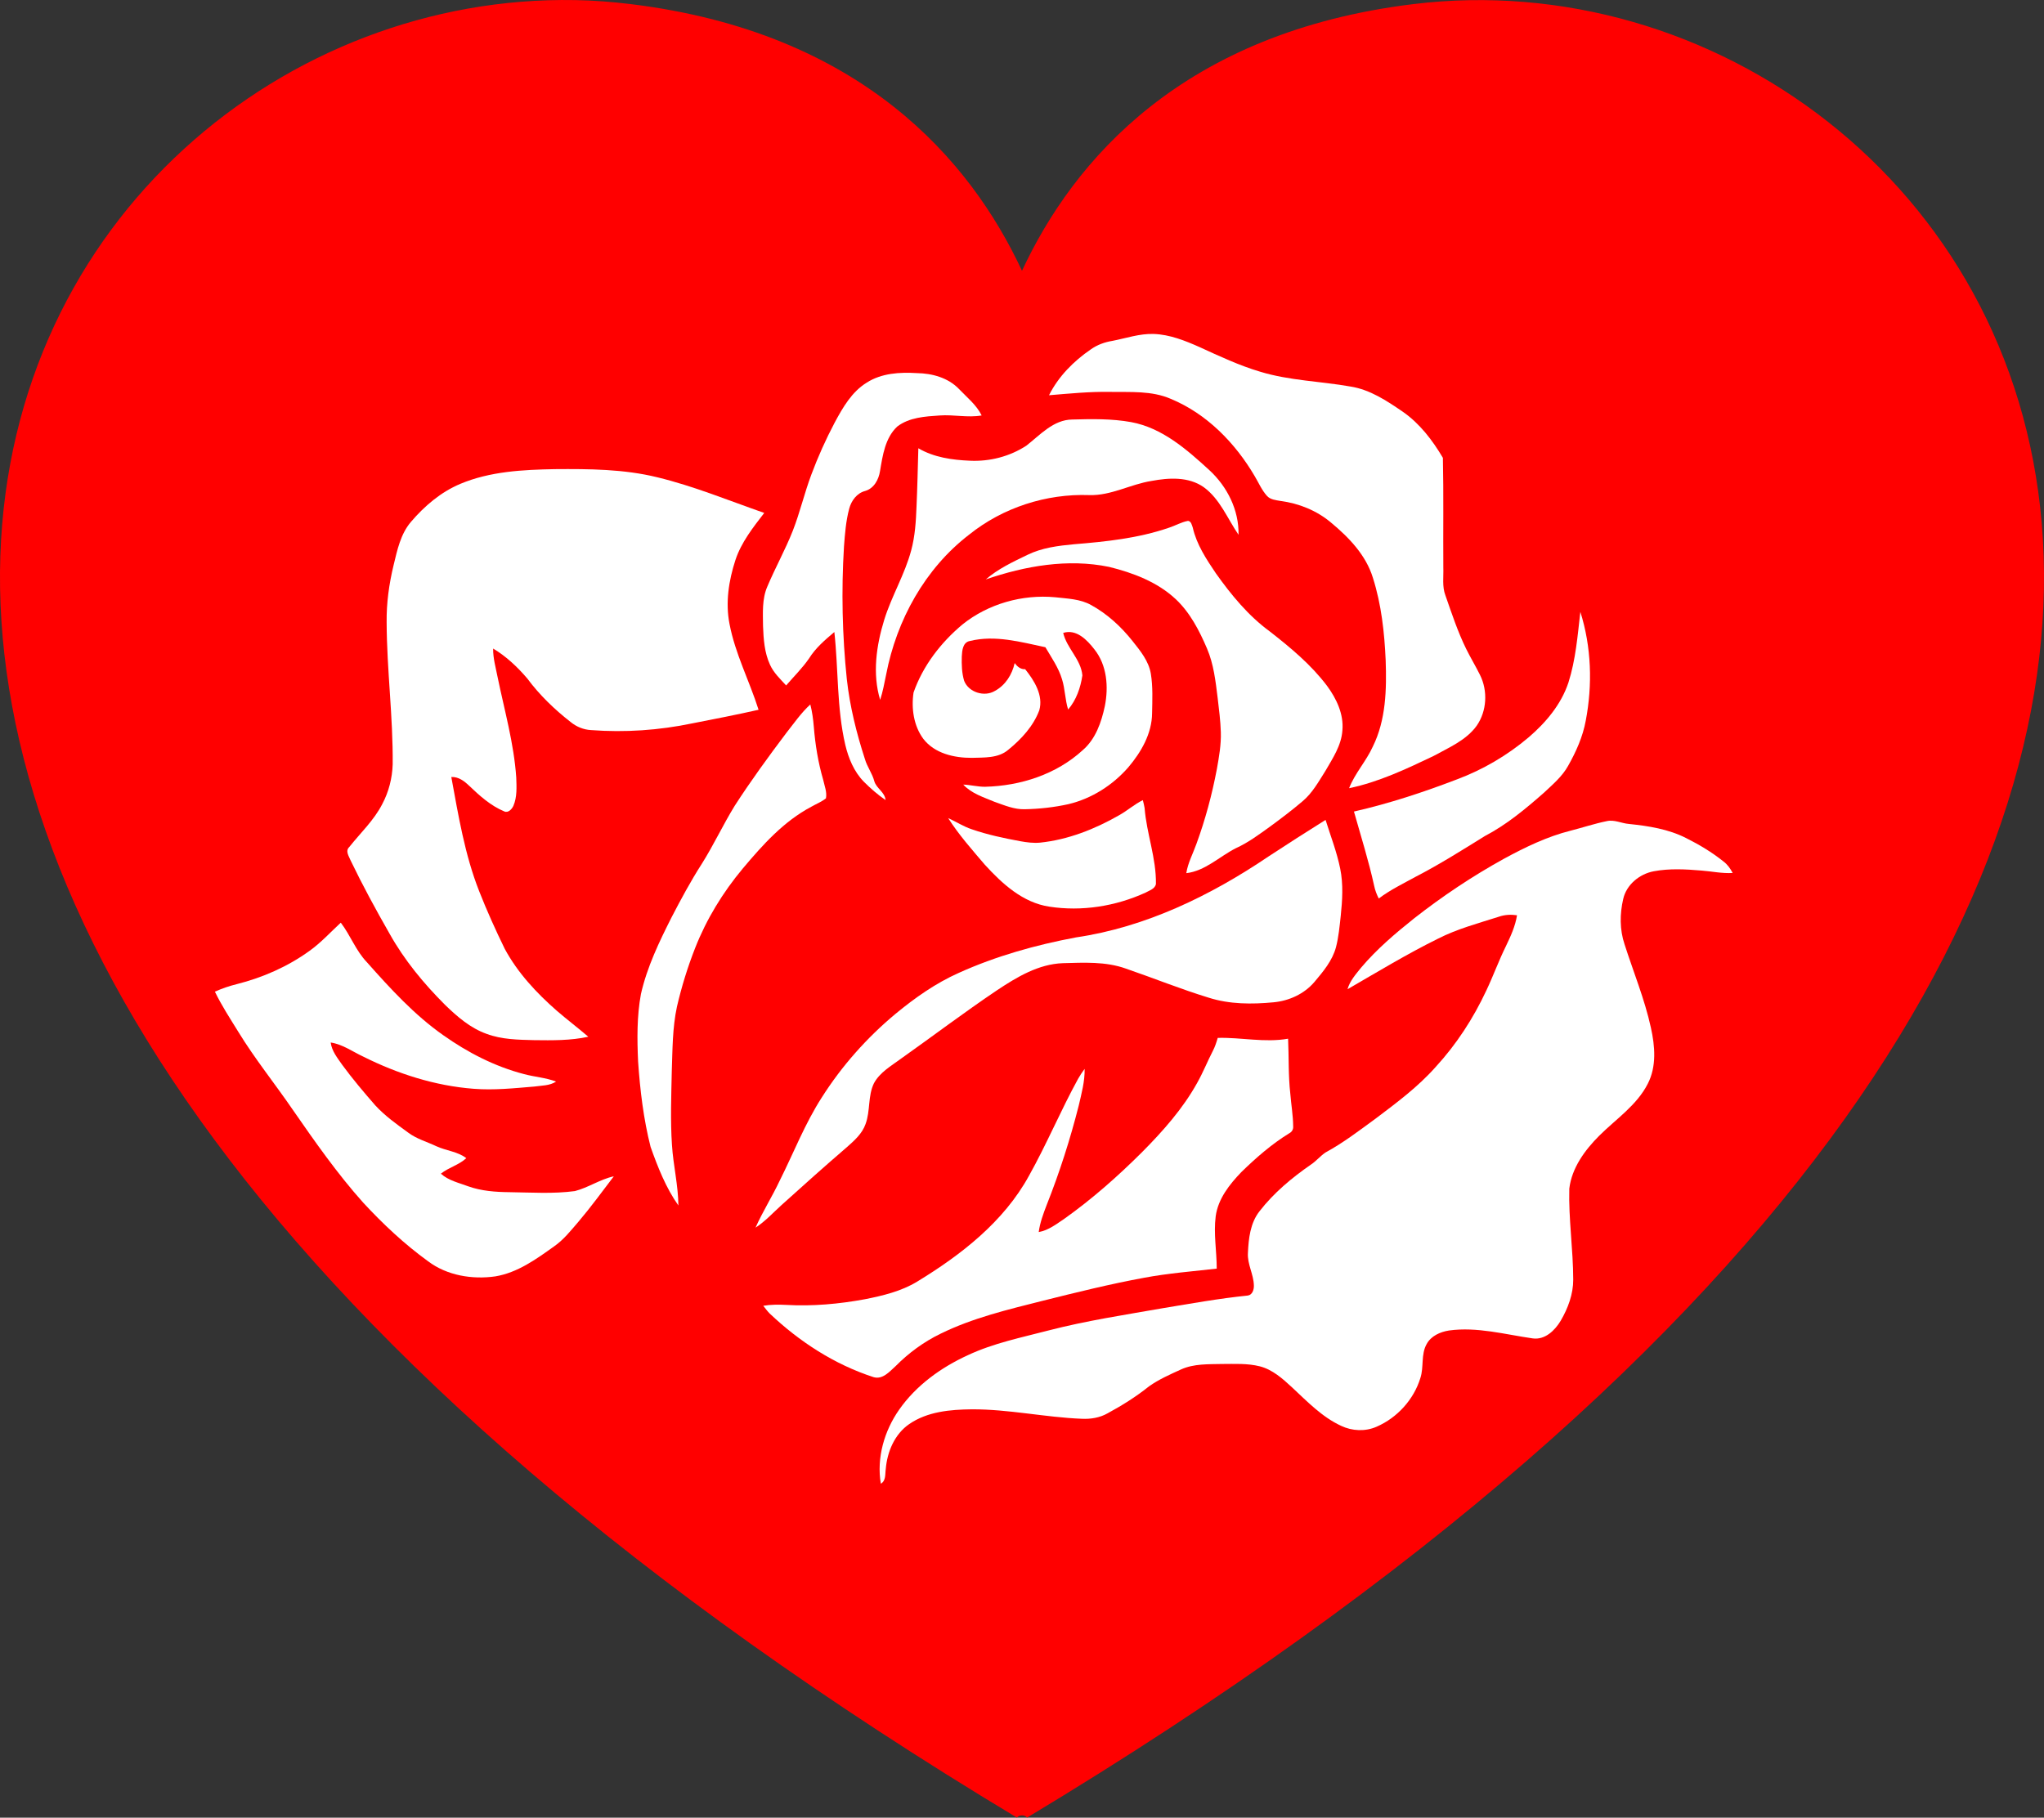 <?xml version="1.0" encoding="UTF-8" standalone="no"?>
<svg
   xmlns:dc="http://purl.org/dc/elements/1.1/"
   xmlns:cc="http://creativecommons.org/ns#"
   xmlns:rdf="http://www.w3.org/1999/02/22-rdf-syntax-ns#"
   xmlns:svg="http://www.w3.org/2000/svg"
   xmlns="http://www.w3.org/2000/svg"
   xmlns:sodipodi="http://sodipodi.sourceforge.net/DTD/sodipodi-0.dtd"
   xmlns:inkscape="http://www.inkscape.org/namespaces/inkscape"
   version="1.1"
   id="Layer_1"
   x="0px"
   y="0px"
   viewBox="0 0 84.841 75.461"
   enable-background="new 0 0 1074 1681.963"
   xml:space="preserve"
   inkscape:version="0.48.4 r9939"
   width="100%"
   height="100%"
   sodipodi:docname="Colored-Rose.svg"><rect x="0" y="0" width="84.841" height="75.461" fill="#333333" stroke="none"/><defs
     id="defs59" /><sodipodi:namedview
     pagecolor="#ffffff"
     bordercolor="#666666"
     borderopacity="1"
     objecttolerance="10"
     gridtolerance="10"
     guidetolerance="10"
     inkscape:pageopacity="0"
     inkscape:pageshadow="2"
     inkscape:window-width="1855"
     inkscape:window-height="1056"
     id="namedview57"
     showgrid="false"
     fit-margin-top="0"
     fit-margin-left="0"
     fit-margin-right="0"
     fit-margin-bottom="0"
     inkscape:zoom="8.9799845"
     inkscape:cx="61.043296"
     inkscape:cy="31.074383"
     inkscape:window-x="65"
     inkscape:window-y="24"
     inkscape:window-maximized="1"
     inkscape:current-layer="Layer_1" /><path
     inkscape:connector-curvature="0"
     style="fill:#ff0000;fill-opacity:1;stroke:none"
     d="m 23.854,0.004 c -23.824,-0.428 -45.869,36.829 18.36,75.457 0.07,-0.127 0.341,-0.127 0.412,0 C 108.927,35.587 83.3,-2.822 58.681,0.168 49.083,1.334 44.554,6.661 42.42,11.242 40.286,6.661 35.757,1.334 26.16,0.168 c -0.769,-0.093 -1.537,-0.151 -2.305,-0.165 z"
     id="path2361"
     sodipodi:nodetypes="cccsccc" /><g
     id="g3105"
     transform="matrix(0.097,0,0,0.097,-16.626,4.266)"
     style="fill:#ffffff;fill-opacity:1;stroke:none"><g
       id="g5"
       style="fill:#ffffff;fill-opacity:1;stroke:none"><path
         d="m 647.407,101.911 c 5.87,-1.127 11.659,-3.17 17.707,-2.959 6.916,0.251 13.426,2.878 19.669,5.651 8.448,3.876 16.904,7.848 25.839,10.499 12.583,3.843 25.855,4.078 38.747,6.364 8.286,1.313 15.453,6.089 22.248,10.735 7.281,5.043 12.745,12.218 17.213,19.767 0.341,15.607 0.073,31.239 0.186,46.854 0.154,4.029 -0.584,8.245 0.924,12.105 2.7,7.702 5.246,15.494 8.862,22.831 1.857,3.754 4.029,7.346 5.894,11.1 3.421,6.802 2.967,15.47 -1.387,21.753 -4.524,6.284 -11.967,9.373 -18.534,12.997 -11.602,5.538 -23.431,11.132 -36.079,13.759 2.489,-6.413 7.313,-11.545 10.143,-17.796 5.659,-11.432 5.943,-24.518 5.505,-37.004 -0.527,-11.87 -1.832,-23.837 -5.448,-35.204 -2.959,-9.745 -10.305,-17.359 -17.967,-23.699 -6.081,-5.132 -13.71,-8.197 -21.558,-9.235 -2.027,-0.357 -4.346,-0.543 -5.813,-2.157 -2.262,-2.497 -3.567,-5.659 -5.286,-8.513 -8.327,-14.188 -20.529,-26.683 -35.901,-33.039 -8.156,-3.551 -17.237,-2.821 -25.904,-2.967 -8.764,-0.17 -17.472,0.714 -26.18,1.427 4.013,-8.027 10.548,-14.61 17.902,-19.637 2.732,-1.946 5.919,-3.097 9.219,-3.632 z"
         id="path7"
         inkscape:connector-curvature="0"
         style="fill:#ffffff;fill-opacity:1;stroke:none" /><path
         d="m 542.29,119.781 c 6.34,-4.07 14.156,-4.524 21.469,-4.07 6.535,0.105 13.313,1.946 17.975,6.77 3.413,3.608 7.516,6.811 9.729,11.351 -5.959,1.046 -11.983,-0.438 -17.975,0.008 -6.21,0.413 -13.037,0.811 -18.161,4.751 -5.173,4.873 -6.219,12.34 -7.346,19.005 -0.551,3.648 -2.57,7.451 -6.34,8.546 -3.584,0.924 -5.951,4.167 -6.859,7.605 -1.411,5.286 -1.816,10.767 -2.23,16.207 -1.159,18.907 -0.738,37.92 1.216,56.762 1.289,11.626 4.127,23.05 7.735,34.158 0.949,3.34 3.154,6.138 4.029,9.502 0.908,3.113 4.508,4.638 4.816,8.067 -3.373,-2.311 -6.47,-5.011 -9.348,-7.905 -4.167,-4.281 -6.519,-9.964 -7.881,-15.697 -3.697,-15.842 -2.919,-32.244 -4.686,-48.322 -3.989,3.365 -8.043,6.835 -10.832,11.31 -2.87,4.167 -6.502,7.727 -9.802,11.553 -2.53,-2.765 -5.335,-5.392 -6.9,-8.854 -2.384,-5.165 -2.773,-10.945 -2.984,-16.54 -0.049,-5.667 -0.478,-11.602 1.841,-16.937 3.405,-8.083 7.71,-15.77 10.921,-23.942 3.057,-7.84 4.946,-16.07 7.897,-23.934 2.838,-7.613 6.17,-15.04 9.964,-22.223 3.47,-6.462 7.321,-13.216 13.751,-17.172 z"
         id="path9"
         inkscape:connector-curvature="0"
         style="fill:#ffffff;fill-opacity:1;stroke:none" /><path
         d="m 610.557,146.787 c 5.91,-4.589 11.586,-11.132 19.661,-11.213 8.392,-0.235 16.88,-0.397 25.183,1.103 13.289,2.44 23.829,11.699 33.485,20.553 7.686,7.086 12.705,17.091 12.502,27.68 -4.751,-6.908 -7.905,-15.299 -14.902,-20.383 -6.478,-4.548 -14.861,-4.062 -22.272,-2.676 -9.048,1.403 -17.359,6.356 -26.691,6.065 -18.413,-0.665 -37.028,5.359 -51.403,16.913 -18.923,14.521 -31.061,36.631 -35.52,59.867 -0.754,3.64 -1.411,7.313 -2.57,10.864 -3.381,-11.172 -1.63,-23.285 1.743,-34.255 3.154,-10.191 8.813,-19.434 11.553,-29.771 1.638,-6.073 2.027,-12.389 2.262,-18.648 0.381,-8.335 0.543,-16.678 0.786,-25.012 6.648,3.916 14.48,5.011 22.069,5.327 8.432,0.414 17.034,-1.8 24.112,-6.413 z"
         id="path11"
         inkscape:connector-curvature="0"
         style="fill:#ffffff;fill-opacity:1;stroke:none" /><path
         d="m 368.339,163.124 c 12.761,-5.367 26.853,-6.065 40.522,-6.316 14.651,-0.114 29.488,-0.032 43.806,3.486 15.656,3.794 30.582,9.964 45.76,15.259 -4.816,6.243 -9.826,12.575 -12.332,20.172 -2.854,8.748 -4.321,18.21 -2.53,27.331 2.432,12.786 8.537,24.412 12.437,36.744 -9.397,2.116 -18.85,3.965 -28.304,5.805 -14.245,2.975 -28.888,3.989 -43.392,2.886 -3.186,-0.17 -6.219,-1.411 -8.683,-3.421 -6.94,-5.416 -13.353,-11.586 -18.599,-18.672 -4.216,-4.929 -9.016,-9.478 -14.61,-12.802 -0.049,4.151 1.127,8.156 1.913,12.202 2.943,14.27 6.989,28.409 7.986,43.011 0.13,4.038 0.413,8.319 -1.232,12.121 -0.649,1.411 -2.238,3.178 -3.94,2.351 -5.765,-2.408 -10.483,-6.665 -14.951,-10.929 -2.1,-2.019 -4.581,-3.932 -7.67,-3.778 3.04,16.491 5.748,33.217 11.934,48.898 3.284,8.367 6.997,16.572 10.937,24.655 5.529,10.248 13.605,18.915 22.329,26.537 4.394,3.786 9.024,7.297 13.426,11.075 -7.605,1.662 -15.421,1.557 -23.164,1.459 -6.843,-0.17 -13.864,-0.259 -20.358,-2.692 -6.908,-2.449 -12.559,-7.346 -17.74,-12.372 -9.146,-9.137 -17.496,-19.215 -23.804,-30.542 -5.862,-10.24 -11.505,-20.618 -16.621,-31.255 -0.746,-1.857 -2.449,-4.103 -0.559,-5.854 4.784,-6.024 10.532,-11.383 14.075,-18.323 2.781,-5.221 4.273,-11.108 4.459,-17.018 0.186,-20.285 -2.513,-40.474 -2.586,-60.751 -0.105,-8.254 1.038,-16.475 2.975,-24.485 1.565,-6.47 2.992,-13.361 7.451,-18.558 5.789,-6.778 12.778,-12.745 21.064,-16.224 z"
         id="path13"
         inkscape:connector-curvature="0"
         style="fill:#ffffff;fill-opacity:1;stroke:none" /><path
         d="m 671.559,181.902 c 2.773,-0.892 5.335,-2.44 8.229,-2.959 1.362,0.203 1.613,1.8 2.011,2.87 1.638,7.232 5.789,13.515 9.883,19.572 6.551,9.227 13.864,18.145 23.058,24.875 8.886,6.932 17.691,14.237 24.51,23.285 4.029,5.473 7.2,12.097 6.583,19.061 -0.422,6.486 -4.192,12.016 -7.338,17.472 -2.886,4.532 -5.538,9.397 -9.729,12.883 -4.427,3.778 -9.073,7.281 -13.751,10.726 -4.735,3.397 -9.421,6.94 -14.756,9.348 -7.046,3.559 -13.11,9.745 -21.226,10.694 0.689,-4.427 2.87,-8.383 4.346,-12.559 3.803,-10.386 6.673,-21.113 8.732,-31.977 0.932,-5.213 1.865,-10.475 1.703,-15.794 -0.146,-4.921 -0.795,-9.81 -1.362,-14.699 -0.884,-7.135 -1.687,-14.407 -4.54,-21.08 -3.3,-7.71 -7.24,-15.405 -13.451,-21.21 -7.848,-7.329 -18.202,-11.237 -28.466,-13.767 -17.651,-3.64 -35.941,-0.405 -52.765,5.367 5.238,-4.532 11.61,-7.508 17.813,-10.508 6.219,-3.049 13.167,-3.916 19.985,-4.548 13.669,-1.111 27.485,-2.562 40.53,-7.054 z"
         id="path15"
         inkscape:connector-curvature="0"
         style="fill:#ffffff;fill-opacity:1;stroke:none" /><path
         d="m 583.218,223.308 c 11.035,-8.87 25.653,-12.98 39.712,-11.667 5.205,0.592 10.735,0.705 15.421,3.357 6.94,3.827 12.875,9.308 17.772,15.51 3.284,4.119 6.811,8.448 7.727,13.799 0.924,5.602 0.649,11.31 0.543,16.961 -0.065,8.74 -4.686,16.677 -10.183,23.164 -6.689,7.662 -15.688,13.394 -25.612,15.761 -6.113,1.354 -12.372,2.043 -18.631,2.173 -4.516,0.154 -8.732,-1.686 -12.907,-3.138 -4.711,-1.978 -9.908,-3.559 -13.475,-7.41 3.13,0.122 6.194,0.949 9.34,0.932 15.145,-0.373 30.509,-5.302 41.803,-15.68 5.513,-4.751 7.986,-11.959 9.454,-18.867 1.63,-8.213 0.932,-17.472 -4.451,-24.234 -3.13,-4.038 -7.71,-8.862 -13.37,-7.07 1.54,6.6 7.589,11.286 8.205,18.177 -0.762,5.213 -2.603,10.572 -6.097,14.61 -1.33,-4.224 -1.289,-8.716 -2.611,-12.94 -1.484,-4.986 -4.524,-9.275 -7.119,-13.718 -10.532,-2.23 -21.534,-5.327 -32.269,-2.676 -3.097,0.527 -3.365,4.078 -3.503,6.592 -0.105,3.502 -0.008,7.102 1.014,10.483 1.938,4.921 8.667,7.005 13.159,4.289 4.5,-2.424 7.354,-6.989 8.448,-11.902 1.103,1.476 2.513,2.724 4.492,2.611 3.867,4.816 7.881,11.205 6.04,17.61 -2.546,6.786 -7.662,12.324 -13.216,16.84 -4.313,3.738 -10.354,3.308 -15.672,3.494 -7.524,0.032 -15.907,-1.857 -20.723,-8.124 -4.143,-5.578 -5.205,-13.102 -4.192,-19.831 3.997,-11.432 11.667,-21.372 20.902,-29.107 z"
         id="path17"
         inkscape:connector-curvature="0"
         style="fill:#ffffff;fill-opacity:1;stroke:none" /><path
         d="m 842.551,248.15 c 3.113,-9.786 3.932,-20.099 5.1,-30.25 4.751,15.015 5.254,31.182 2.303,46.603 -1.257,6.835 -4.127,13.248 -7.524,19.264 -2.53,4.565 -6.567,7.97 -10.313,11.489 -7.864,6.916 -15.996,13.71 -25.328,18.583 -9.713,6.024 -19.386,12.137 -29.544,17.391 -5.375,2.959 -10.945,5.627 -15.859,9.348 -0.876,-1.719 -1.573,-3.535 -1.962,-5.424 -2.351,-10.735 -5.675,-21.226 -8.651,-31.798 15.056,-3.43 29.747,-8.278 44.154,-13.799 11.116,-4.159 21.502,-10.273 30.566,-17.934 7.394,-6.332 13.945,-14.116 17.059,-23.472 z"
         id="path19"
         inkscape:connector-curvature="0"
         style="fill:#ffffff;fill-opacity:1;stroke:none" /><path
         d="m 508.011,269.538 c 3.251,-4.103 6.243,-8.473 10.135,-12.008 0.803,3.113 1.232,6.308 1.492,9.51 0.616,7.67 1.849,15.299 4.005,22.694 0.559,2.603 1.703,5.27 1.192,7.962 -1.881,1.508 -4.151,2.392 -6.235,3.584 -11.829,6.243 -20.877,16.369 -29.366,26.472 -8.513,10.2 -15.543,21.672 -20.391,34.052 -3.203,8.14 -5.781,16.523 -7.759,25.029 -1.962,9.089 -1.889,18.437 -2.221,27.672 -0.219,10.532 -0.624,21.08 0.081,31.596 0.551,8.659 2.667,17.156 2.748,25.855 -5.359,-7.581 -8.797,-16.361 -11.894,-25.061 -3.032,-11.926 -4.492,-24.218 -5.343,-36.485 -0.438,-9.64 -0.551,-19.418 1.208,-28.945 2.619,-11.586 7.824,-22.369 13.151,-32.917 4.046,-7.783 8.197,-15.518 12.948,-22.904 5.051,-8.035 9.064,-16.678 14.034,-24.761 6.948,-10.767 14.497,-21.121 22.215,-31.345 z"
         id="path21"
         inkscape:connector-curvature="0"
         style="fill:#ffffff;fill-opacity:1;stroke:none" /><path
         d="m 650.301,304.928 c 3.511,-1.954 6.511,-4.686 10.135,-6.454 0.3,1.111 0.551,2.238 0.754,3.373 0.851,10.945 5.019,21.453 4.848,32.504 -0.373,2.116 -2.813,2.757 -4.427,3.697 -12.77,5.838 -27.299,8.173 -41.212,6.008 -11.31,-1.694 -20.156,-9.81 -27.566,-17.934 -5.489,-6.438 -11.148,-12.81 -15.697,-19.961 3.373,1.532 6.511,3.584 10.046,4.767 6.762,2.351 13.799,3.827 20.837,5.132 2.765,0.495 5.594,0.868 8.424,0.608 11.999,-1.249 23.447,-5.773 33.858,-11.74 z"
         id="path23"
         inkscape:connector-curvature="0"
         style="fill:#ffffff;fill-opacity:1;stroke:none" /><path
         d="m 714.149,322.619 c 8.1,-5.319 16.264,-10.54 24.477,-15.688 2.165,6.932 4.832,13.734 6.267,20.877 1.362,6.673 0.924,13.54 0.219,20.269 -0.495,4.467 -0.892,8.975 -2.027,13.337 -1.532,5.748 -5.465,10.41 -9.218,14.87 -4.378,5.148 -10.881,8.108 -17.545,8.716 -9.218,0.876 -18.753,0.868 -27.663,-1.97 -12.008,-3.665 -23.65,-8.4 -35.52,-12.47 -8.618,-3.089 -17.942,-2.546 -26.926,-2.311 -10.491,0.389 -19.71,5.967 -28.199,11.61 -13.994,9.413 -27.428,19.604 -41.187,29.35 -4.143,3.065 -8.959,5.773 -11.472,10.467 -2.635,5.457 -1.476,11.813 -3.575,17.432 -1.435,4.111 -4.8,7.07 -7.97,9.875 -9.454,8.132 -18.753,16.459 -28.012,24.818 -3.632,3.284 -6.956,6.965 -11.1,9.64 3.089,-6.908 7.159,-13.321 10.378,-20.172 5.951,-11.862 10.759,-24.347 17.975,-35.544 8.554,-13.483 19.288,-25.572 31.547,-35.787 8.31,-6.851 17.197,-13.134 27.072,-17.529 15.956,-7.216 32.95,-11.959 50.138,-15.186 29.828,-4.37 57.564,-17.861 82.342,-34.604 z"
         id="path25"
         inkscape:connector-curvature="0"
         style="fill:#ffffff;fill-opacity:1;stroke:none" /><path
         d="m 843.475,311.544 c 5.148,-1.313 10.2,-3.008 15.405,-4.07 3.268,-0.786 6.365,0.941 9.591,1.192 8.359,0.868 16.88,2.189 24.453,6.048 5.611,2.813 11.043,6.056 15.948,9.989 1.719,1.281 2.967,3.049 3.957,4.938 -4.5,0.292 -8.927,-0.705 -13.394,-1.03 -6.778,-0.576 -13.678,-0.957 -20.399,0.316 -6.048,1.135 -11.643,5.692 -13.037,11.829 -1.492,6.356 -1.54,13.159 0.559,19.394 3.795,11.87 8.594,23.456 11.27,35.666 1.768,7.905 2.505,16.637 -1.338,24.064 -4.71,9.251 -13.621,15.097 -20.788,22.248 -6.146,6.154 -11.724,13.767 -12.778,22.62 -0.349,12.997 1.654,25.937 1.678,38.941 0.016,6.227 -2.246,12.259 -5.351,17.578 -2.497,4.176 -6.721,8.319 -12.008,7.573 -11.829,-1.686 -23.747,-5.035 -35.787,-3.381 -3.778,0.592 -7.719,2.327 -9.591,5.838 -2.489,4.443 -1.119,9.762 -2.659,14.472 -2.805,9.227 -9.908,17.034 -18.729,20.869 -4.832,2.14 -10.491,1.881 -15.218,-0.381 -8.181,-3.786 -14.497,-10.418 -20.991,-16.467 -4.038,-3.73 -8.351,-7.613 -13.807,-9 -5.27,-1.321 -10.759,-0.997 -16.134,-0.997 -5.894,0.138 -12.064,-0.154 -17.561,2.343 -4.702,2.149 -9.494,4.248 -13.718,7.256 -5.497,4.411 -11.505,8.156 -17.691,11.513 -3.34,1.905 -7.24,2.53 -11.043,2.343 -15.745,-0.624 -31.263,-4.119 -47.057,-4.046 -9.178,0.089 -19.005,0.949 -26.788,6.316 -6.259,4.305 -9.413,11.854 -10.037,19.223 -0.341,2.205 0.162,4.978 -2.108,6.292 -1.889,-11.051 1.476,-22.612 7.848,-31.701 7.281,-10.394 17.918,-18.056 29.366,-23.294 11.026,-5.181 23.034,-7.581 34.75,-10.645 16.061,-4.151 32.488,-6.624 48.808,-9.494 12.048,-1.978 24.08,-4.167 36.233,-5.392 2.019,-0.276 2.708,-2.619 2.619,-4.378 -0.114,-4.735 -2.838,-9.024 -2.546,-13.832 0.268,-6.154 0.997,-12.818 4.929,-17.829 6.113,-7.905 13.88,-14.375 22.061,-20.034 2.278,-1.508 3.997,-3.697 6.267,-5.197 7.556,-4.103 14.383,-9.356 21.315,-14.407 9.024,-6.811 18.186,-13.613 25.726,-22.118 8.918,-9.689 16.159,-20.853 21.721,-32.771 2.975,-6.251 5.311,-12.786 8.383,-18.988 2.027,-4.224 4.021,-8.546 4.743,-13.207 -2.619,-0.381 -5.294,-0.251 -7.8,0.632 -8.789,2.813 -17.788,5.189 -26.042,9.405 -13.256,6.543 -25.912,14.237 -38.69,21.623 0.997,-3.551 3.494,-6.348 5.748,-9.162 6.705,-7.946 14.659,-14.707 22.758,-21.169 12.105,-9.486 24.939,-18.064 38.406,-25.499 9.08,-4.937 18.485,-9.502 28.547,-12.032 z"
         id="path27"
         inkscape:connector-curvature="0"
         style="fill:#ffffff;fill-opacity:1;stroke:none" /><path
         d="m 303.875,362.963 c 4.897,-3.502 8.951,-7.986 13.353,-12.048 4.143,5.408 6.438,12.016 11.205,16.961 9.989,11.254 20.253,22.491 32.617,31.19 10.491,7.427 22.118,13.426 34.596,16.661 4.532,1.224 9.291,1.516 13.71,3.195 -2.732,1.816 -6.17,1.67 -9.291,2.132 -8.651,0.722 -17.342,1.646 -26.026,0.957 -16.483,-1.273 -32.496,-6.405 -47.227,-13.783 -4.573,-2.132 -8.813,-5.27 -13.905,-6.024 0.47,3.657 2.862,6.583 4.905,9.518 4.411,6.032 9.251,11.74 14.164,17.375 4.143,4.516 9.178,8.1 14.116,11.683 3.592,2.7 7.978,3.892 11.991,5.797 4.184,1.946 9.105,2.254 12.851,5.116 -3.162,2.959 -7.524,3.965 -10.872,6.656 3.267,2.959 7.71,3.9 11.732,5.416 5.643,2.011 11.675,2.44 17.618,2.497 9.324,0.122 18.721,0.77 27.996,-0.47 5.765,-1.484 10.783,-5.051 16.653,-6.316 -4.994,6.535 -9.835,13.199 -15.161,19.467 -3.235,3.746 -6.324,7.71 -10.435,10.548 -7.629,5.465 -15.615,11.229 -25.093,12.81 -9.916,1.411 -20.666,-0.349 -28.799,-6.47 -10.143,-7.354 -19.321,-15.964 -27.809,-25.15 -11.067,-12.38 -20.585,-26.009 -30.039,-39.63 -7.678,-11.229 -16.264,-21.826 -23.358,-33.436 -3.47,-5.643 -7.135,-11.197 -10.005,-17.172 2.984,-1.338 6.081,-2.4 9.259,-3.194 11.164,-2.805 21.915,-7.516 31.255,-14.286 z"
         id="path29"
         inkscape:connector-curvature="0"
         style="fill:#ffffff;fill-opacity:1;stroke:none" /><path
         d="m 692.486,400.226 c 10.037,-0.268 20.091,2.132 30.104,0.349 0.365,7.848 0.057,15.729 0.949,23.545 0.365,4.654 1.192,9.275 1.224,13.945 0.122,1.249 -0.511,2.376 -1.613,2.951 -7.548,4.63 -14.253,10.499 -20.577,16.661 -5.067,5.27 -9.956,11.432 -10.962,18.915 -0.957,7.451 0.446,14.918 0.446,22.385 -10.354,1.184 -20.772,1.986 -31.028,3.908 -14.667,2.692 -29.139,6.284 -43.603,9.899 -14.764,3.73 -29.747,7.281 -43.49,14.026 -7.2,3.478 -13.718,8.262 -19.337,13.945 -2.586,2.319 -5.513,5.829 -9.421,4.662 -16.726,-5.424 -31.79,-15.226 -44.487,-27.291 -0.981,-1.014 -1.824,-2.14 -2.675,-3.243 3.243,-0.543 6.543,-0.543 9.826,-0.373 11.254,0.64 22.564,-0.381 33.647,-2.424 7.702,-1.524 15.526,-3.397 22.32,-7.508 18.826,-11.464 37.109,-25.637 47.884,-45.298 7.589,-13.54 13.556,-27.907 21.023,-41.511 0.835,-1.492 1.792,-2.911 2.813,-4.281 0.105,5.335 -1.33,10.516 -2.513,15.672 -3.665,14.456 -8.221,28.693 -13.718,42.557 -1.451,3.77 -2.878,7.589 -3.413,11.618 4.192,-0.754 7.597,-3.438 11.043,-5.748 11.87,-8.448 22.815,-18.129 33.128,-28.409 8.943,-9.008 17.497,-18.607 23.674,-29.771 2.489,-4.402 4.346,-9.121 6.665,-13.613 0.924,-1.767 1.532,-3.664 2.092,-5.569 z"
         id="path31"
         inkscape:connector-curvature="0"
         style="fill:#ffffff;fill-opacity:1;stroke:none" /></g></g></svg>